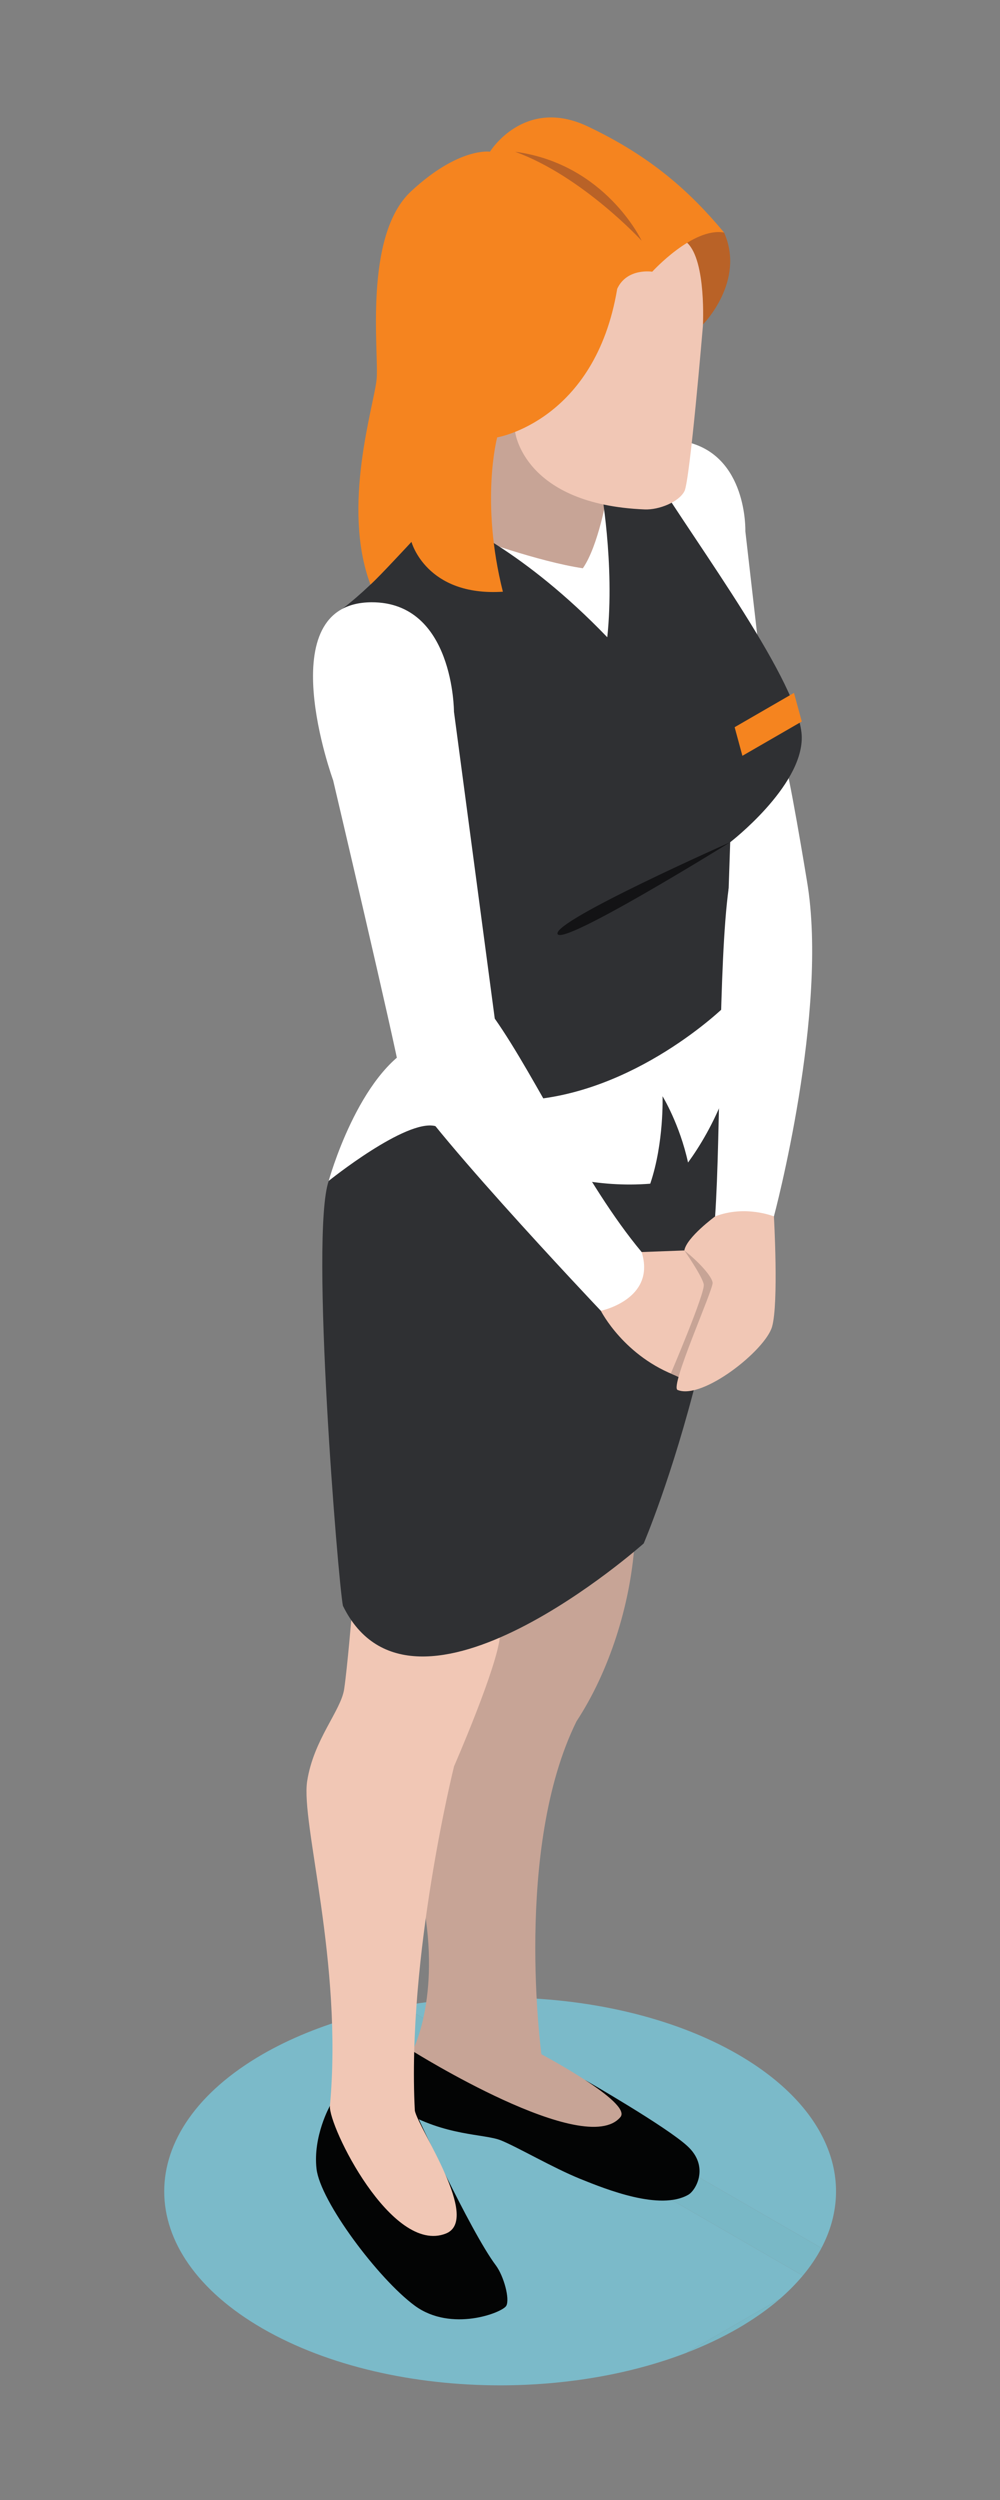 <?xml version="1.0" encoding="UTF-8" standalone="no"?>
<!DOCTYPE svg PUBLIC "-//W3C//DTD SVG 1.1//EN" "http://www.w3.org/Graphics/SVG/1.1/DTD/svg11.dtd">
<svg width="100%" height="100%" viewBox="0 0 100 250" version="1.1" xmlns="http://www.w3.org/2000/svg" xmlns:xlink="http://www.w3.org/1999/xlink" xml:space="preserve" xmlns:serif="http://www.serif.com/" style="fill-rule:evenodd;clip-rule:evenodd;stroke-linejoin:round;stroke-miterlimit:2;">
    <rect x="0" y="0" width="100" height="250" fill="#808080" stroke="none"/>
    <g transform="matrix(5.278,0,0,5.278,-142.955,-1995.86)">
        <path d="M36.561,423.341C34.932,423.341 33.304,422.982 32.061,422.265C29.575,420.83 29.575,418.504 32.061,417.068C32.582,416.768 33.17,416.531 33.797,416.356L42.295,421.263C42.168,421.414 42.023,421.562 41.859,421.704L40.091,422.724C39.026,423.135 37.793,423.341 36.561,423.341ZM42.649,420.739L34.704,416.152C35.308,416.046 35.934,415.993 36.561,415.993C38.189,415.993 39.818,416.352 41.061,417.068C42.782,418.062 43.311,419.483 42.649,420.739Z" style="fill:rgb(123,186,201);fill-rule:nonzero;"/>
    </g>
    <g transform="matrix(5.278,0,0,5.278,-142.955,-1995.86)">
        <path d="M40.091,422.724L41.859,421.704C41.63,421.902 41.364,422.09 41.061,422.265C40.759,422.439 40.433,422.592 40.091,422.724ZM42.295,421.263L33.797,416.356C34.092,416.274 34.395,416.206 34.704,416.152L42.649,420.739C42.555,420.918 42.437,421.093 42.295,421.263Z" style="fill:rgb(121,184,198);"/>
    </g>
    <g transform="matrix(5.278,0,0,5.278,-142.955,-1995.86)">
        <path d="M36.621,385.725L39.366,386.955L39.289,389.558L37.148,390.083L35.345,388.646L35.484,386.047L36.621,385.725Z" style="fill:rgb(199,164,150);fill-rule:nonzero;"/>
    </g>
    <g transform="matrix(5.278,0,0,5.278,-142.955,-1995.86)">
        <path d="M38.186,417.565C38.186,417.565 39.719,418.445 40.111,418.81C40.529,419.195 40.272,419.646 40.126,419.73C39.593,420.035 38.588,419.636 38.073,419.427C37.559,419.218 36.893,418.828 36.577,418.7C36.261,418.572 35.518,418.624 34.695,418.129C34.336,417.913 34.9,417.001 34.9,417.001L35.985,416.783L38.186,417.565Z" style="fill:rgb(3,4,4);fill-rule:nonzero;"/>
    </g>
    <g transform="matrix(5.278,0,0,5.278,-142.955,-1995.86)">
        <path d="M39.107,407.404C39.025,408.565 38.627,409.816 38.008,410.76C36.816,413.173 37.343,417.068 37.343,417.068C37.343,417.068 39.066,417.983 38.841,418.257C38.177,419.061 34.9,417.006 34.9,417.006C34.9,417.006 35.44,416.002 35.102,414.188C35.003,413.6 35.147,410.868 35.225,410.807L36.245,407.882C36.245,407.882 39.123,406.992 39.107,407.404Z" style="fill:rgb(199,164,150);fill-rule:nonzero;"/>
    </g>
    <g transform="matrix(5.278,0,0,5.278,-142.955,-1995.86)">
        <path d="M34.945,418.139C34.945,418.139 35.992,420.419 36.479,421.067C36.631,421.271 36.747,421.703 36.678,421.833C36.608,421.963 35.637,422.34 34.945,421.833C34.253,421.324 33.151,419.852 33.082,419.238C33.012,418.622 33.336,418.046 33.336,418.046L34.945,418.139Z" style="fill:rgb(3,4,4);fill-rule:nonzero;"/>
    </g>
    <g transform="matrix(5.278,0,0,5.278,-142.955,-1995.86)">
        <path d="M33.751,408.723C33.751,408.723 33.666,409.739 33.606,410.149C33.545,410.56 33.028,411.103 32.905,411.893C32.781,412.681 33.585,415.324 33.336,418.046C33.302,418.419 34.506,420.873 35.533,420.465C36.202,420.199 35.023,418.494 34.945,418.139C34.791,415.215 35.688,411.612 35.688,411.612C35.688,411.612 36.516,409.717 36.559,409.134C36.602,408.551 35.904,408.087 35.904,408.087L33.751,408.723Z" style="fill:rgb(241,199,181);fill-rule:nonzero;"/>
    </g>
    <g transform="matrix(5.278,0,0,5.278,-142.955,-1995.86)">
        <path d="M33.313,400.521C32.956,401.546 33.489,408.084 33.582,408.571C34.911,411.284 39.281,407.39 39.281,407.39C39.281,407.39 41.437,402.376 41.06,396.606C40.51,396.034 36.361,397.055 36.361,397.055L34.215,398.942C34.215,398.942 33.898,399.678 33.313,400.521Z" style="fill:rgb(47,48,51);fill-rule:nonzero;"/>
    </g>
    <g transform="matrix(5.278,0,0,5.278,-142.955,-1995.86)">
        <path d="M41.921,392.467C42.015,392.64 42.374,394.839 42.374,394.839L41.64,395.266L40.711,395.157L40.634,393.348C40.634,393.348 41.829,392.292 41.921,392.467Z" style="fill:white;fill-rule:nonzero;"/>
    </g>
    <g transform="matrix(5.278,0,0,5.278,-142.955,-1995.86)">
        <path d="M40.062,386.513C41.253,386.759 41.207,388.213 41.207,388.213L41.469,390.501L39.809,389.867L38.887,387.1C38.887,387.1 39.764,386.45 40.062,386.513Z" style="fill:white;fill-rule:nonzero;"/>
    </g>
    <g transform="matrix(5.278,0,0,5.278,-142.955,-1995.86)">
        <path d="M36.035,388.331C36.035,388.331 37.279,388.787 38.128,388.914C38.424,388.489 38.587,387.529 38.587,387.529L39.468,387.937L39.809,390.287L39.065,391.185L37.922,391.185L36.035,389.91L36.035,388.331Z" style="fill:white;fill-rule:nonzero;"/>
    </g>
    <g transform="matrix(5.278,0,0,5.278,-142.955,-1995.86)">
        <path d="M41.085,396.983C41.227,398.359 40.553,399.581 40.121,400.173C39.962,399.443 39.638,398.917 39.638,398.917C39.638,398.917 39.668,399.799 39.405,400.574C37.404,400.734 35.851,399.613 35.331,399.482C34.774,399.344 33.313,400.521 33.313,400.521C33.313,400.521 33.878,398.46 34.976,397.939C35.357,397.759 37.199,396.983 37.199,396.983C37.199,396.983 40.971,396.573 41.085,396.983Z" style="fill:white;fill-rule:nonzero;"/>
    </g>
    <g transform="matrix(5.278,0,0,5.278,-142.955,-1995.86)">
        <path d="M33.568,389.685C34.316,389.111 34.853,388.397 34.853,388.397L35.704,388.034C35.704,388.034 37.002,388.567 38.591,390.221C38.737,388.824 38.464,387.351 38.464,387.351C38.464,387.351 39.15,386.37 39.463,387.126C40.279,388.457 42.276,391.128 42.276,392.124C42.276,393.061 40.92,394.104 40.92,394.104L40.815,397.217C40.815,397.217 39.113,398.891 36.987,398.994C35.704,399.057 34.976,397.939 34.976,397.939C34.976,397.939 35.077,396.593 33.919,394.187C33.666,393.659 33.527,389.968 33.568,389.685Z" style="fill:rgb(47,48,51);fill-rule:nonzero;"/>
    </g>
    <g transform="matrix(5.278,0,0,5.278,-142.955,-1995.86)">
        <path d="M40.804,382.553C41.214,383.479 40.404,384.294 40.404,384.294L39.653,383.526L39.653,382.553L40.271,382.352L40.804,382.553Z" style="fill:rgb(185,98,39);fill-rule:nonzero;"/>
    </g>
    <g transform="matrix(5.278,0,0,5.278,-142.955,-1995.86)">
        <path d="M40.104,382.747C40.472,383.09 40.402,384.331 40.402,384.331C40.402,384.331 40.158,387.242 40.054,387.451C39.949,387.66 39.567,387.81 39.3,387.799C37.004,387.706 36.845,386.331 36.845,386.331L36.969,383.774L38.814,382.087C38.814,382.087 39.933,382.555 40.104,382.747Z" style="fill:rgb(241,199,181);fill-rule:nonzero;"/>
    </g>
    <g transform="matrix(5.278,0,0,5.278,-142.955,-1995.86)">
        <path d="M37.648,395.84C37.717,396.095 40.92,394.104 40.92,394.104C40.92,394.104 37.578,395.585 37.648,395.84Z" style="fill:rgb(19,19,21);fill-rule:nonzero;"/>
    </g>
    <g transform="matrix(5.278,0,0,5.278,-142.955,-1995.86)">
        <path d="M42.276,391.817L41.151,392.467L41.004,391.925L42.128,391.275L42.276,391.817Z" style="fill:rgb(245,132,31);fill-rule:nonzero;"/>
    </g>
    <g transform="matrix(5.278,0,0,5.278,-142.955,-1995.86)">
        <path d="M39.443,383.295C39.443,383.295 38.964,383.218 38.779,383.619C38.361,386.125 36.505,386.434 36.505,386.434C36.505,386.434 36.181,387.64 36.613,389.358C35.16,389.452 34.881,388.414 34.881,388.414C34.881,388.414 34.29,389.053 34.104,389.223C33.548,387.738 34.175,385.824 34.221,385.33C34.267,384.834 33.965,382.619 34.872,381.773C35.778,380.93 36.368,381.021 36.368,381.021C36.368,381.021 37.016,379.97 38.222,380.543C39.428,381.115 40.166,381.787 40.804,382.553C40.216,382.446 39.443,383.295 39.443,383.295Z" style="fill:rgb(245,132,31);fill-rule:nonzero;"/>
    </g>
    <g transform="matrix(5.278,0,0,5.278,-142.955,-1995.86)">
        <path d="M36.845,381.022C38.562,381.254 39.242,382.708 39.242,382.708C39.242,382.708 38.121,381.488 36.845,381.022Z" style="fill:rgb(185,98,39);fill-rule:nonzero;"/>
    </g>
    <g transform="matrix(5.278,0,0,5.278,-142.955,-1995.86)">
        <path d="M39.242,401.869L40.051,401.839L40.804,402.439L40.518,403.74C40.518,403.74 40.189,404.306 39.939,404.228C38.911,403.857 38.469,402.982 38.469,402.982L39.242,401.869Z" style="fill:rgb(241,199,181);fill-rule:nonzero;"/>
    </g>
    <g transform="matrix(5.278,0,0,5.278,-142.955,-1995.86)">
        <path d="M40.051,401.839C40.051,401.839 40.39,402.325 40.419,402.482C40.448,402.64 39.795,404.17 39.795,404.17L40.246,404.379L41.191,402.631L40.901,401.869L40.051,401.839Z" style="fill:rgb(199,164,150);fill-rule:nonzero;"/>
    </g>
    <g transform="matrix(5.278,0,0,5.278,-142.955,-1995.86)">
        <path d="M40.634,401.194C40.634,401.194 40.093,401.591 40.051,401.839C40.325,402.055 40.57,402.325 40.587,402.449C40.605,402.57 39.771,404.42 39.923,404.482C40.395,404.675 41.585,403.731 41.713,403.284C41.841,402.834 41.748,401.194 41.748,401.194L41.469,400.754L40.791,400.894L40.634,401.194Z" style="fill:rgb(241,199,181);fill-rule:nonzero;"/>
    </g>
    <g transform="matrix(5.278,0,0,5.278,-142.955,-1995.86)">
        <path d="M34.123,389.558C32.168,389.568 33.397,392.931 33.397,392.931C33.397,392.931 34.572,397.926 34.666,398.498C34.758,399.068 38.469,402.982 38.469,402.982C38.469,402.982 39.521,402.765 39.242,401.869C38.145,400.555 37.263,398.591 36.459,397.446C36.436,397.274 35.686,391.631 35.686,391.631C35.686,391.631 35.686,389.551 34.123,389.558Z" style="fill:white;fill-rule:nonzero;"/>
    </g>
    <g transform="matrix(5.278,0,0,5.278,-142.955,-1995.86)">
        <path d="M40.89,394.984C40.696,396.396 40.743,399.595 40.634,401.194C41.207,400.972 41.748,401.194 41.748,401.194C41.748,401.194 42.792,397.299 42.374,394.839C41.956,394.607 40.977,394.857 40.89,394.984Z" style="fill:white;fill-rule:nonzero;"/>
    </g>
</svg>
